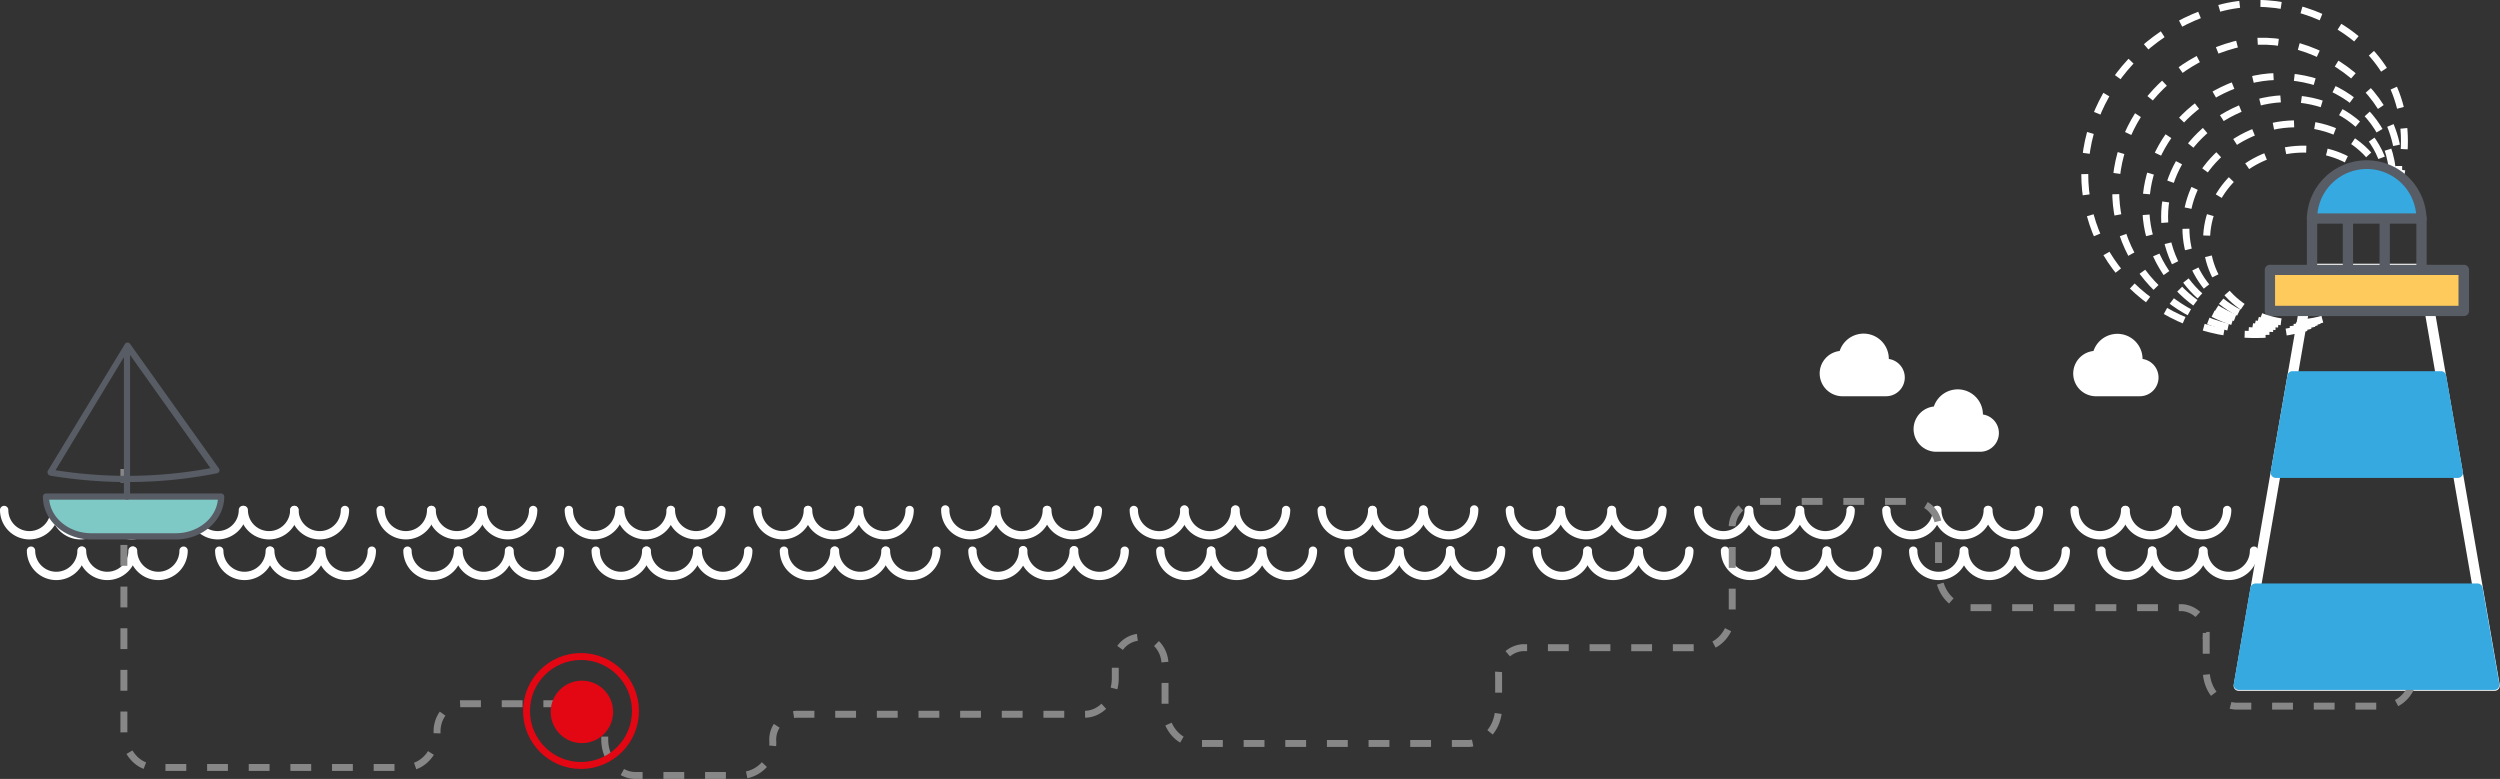 <svg xmlns="http://www.w3.org/2000/svg" viewBox="0 0 360.2 112.23"><rect x="0" y="0" width="360.2" height="112.23" fill="#333333" stroke="none"/><defs><style>.cls-1{fill:#fff;}.cls-2{fill:#585c65;}.cls-3{fill:#fdca5b;}.cls-4{fill:#36a9e1;}.cls-5,.cls-7,.cls-9{fill:none;stroke-miterlimit:10;}.cls-5{stroke:#878787;}.cls-5,.cls-7{stroke-dasharray:3;}.cls-6{fill:#7ec8c6;}.cls-7{stroke:#fff;}.cls-8{fill:#e30613;}.cls-9{stroke:#e30613;}</style></defs><title>cover5</title><g id="Livello_2" data-name="Livello 2"><g id="Livello_1-2" data-name="Livello 1"><path class="cls-1" d="M322,99.29a.74.74,0,0,1-.17-.6l10.43-60.06A.74.74,0,0,1,333,38h16a.74.74,0,0,1,.73.61l10.43,60.06a.78.78,0,0,1-.17.6.71.71,0,0,1-.56.26H322.55A.71.71,0,0,1,322,99.29ZM348.41,39.5H333.6L323.43,98.07h35.15Z"/><path class="cls-2" d="M348.89,39.44a.74.74,0,0,0,.74-.74V31.49a.74.74,0,0,0-1.48,0V38.7A.74.74,0,0,0,348.89,39.44Z"/><path class="cls-2" d="M333.12,39.44a.74.74,0,0,0,.74-.74V31.49a.74.74,0,0,0-1.48,0V38.7A.74.74,0,0,0,333.12,39.44Z"/><path class="cls-2" d="M343.59,39.44a.74.74,0,0,0,.74-.74V31.49a.74.74,0,0,0-1.48,0V38.7A.74.74,0,0,0,343.59,39.44Z"/><path class="cls-2" d="M338.29,39.44a.74.74,0,0,0,.74-.74V31.49a.74.74,0,1,0-1.48,0V38.7A.74.74,0,0,0,338.29,39.44Z"/><rect class="cls-3" x="327.05" y="38.88" width="27.91" height="5.91"/><path class="cls-2" d="M326.31,44.8V38.88a.74.74,0,0,1,.74-.73H355a.74.74,0,0,1,.74.73V44.8a.74.74,0,0,1-.74.74H327.05A.74.74,0,0,1,326.31,44.8Zm27.91-5.18H327.79v4.44h26.43Z"/><polygon class="cls-4" points="354.12 68.08 327.89 68.08 330.29 54.22 351.71 54.22 354.12 68.08"/><polygon class="cls-4" points="359.43 98.67 322.58 98.67 324.98 84.81 357.03 84.81 359.43 98.67"/><path class="cls-4" d="M327.32,68.56a.73.73,0,0,1-.16-.6l2.41-13.86a.73.73,0,0,1,.72-.62h21.43a.74.74,0,0,1,.72.62L354.85,68a.73.73,0,0,1-.73.86H327.89A.73.73,0,0,1,327.32,68.56Z"/><path class="cls-1" d="M317.25,77.72a4.24,4.24,0,0,0,4.24-4.24.6.6,0,0,0-1.2,0,3,3,0,1,1-6.08,0,.6.6,0,1,0-1.2,0A4.24,4.24,0,0,0,317.25,77.72Z"/><path class="cls-1" d="M309.9,77.72a4.24,4.24,0,0,0,4.24-4.24.6.6,0,1,0-1.2,0,3,3,0,0,1-6.08,0,.6.6,0,0,0-1.2,0A4.24,4.24,0,0,0,309.9,77.72Z"/><path class="cls-1" d="M302.55,77.72a4.24,4.24,0,0,0,4.24-4.24.6.6,0,0,0-1.2,0,3,3,0,1,1-6.08,0,.6.6,0,1,0-1.2,0A4.24,4.24,0,0,0,302.55,77.72Z"/><path class="cls-1" d="M321.12,83.58a4.24,4.24,0,0,0,4.24-4.24.6.6,0,0,0-1.2,0,3,3,0,0,1-6.08,0,.6.6,0,1,0-1.2,0A4.24,4.24,0,0,0,321.12,83.58Z"/><path class="cls-1" d="M313.77,83.58A4.24,4.24,0,0,0,318,79.34a.6.6,0,1,0-1.2,0,3,3,0,0,1-6.08,0,.6.6,0,0,0-1.2,0A4.24,4.24,0,0,0,313.77,83.58Z"/><path class="cls-1" d="M306.42,83.58a4.24,4.24,0,0,0,4.24-4.24.6.6,0,0,0-1.2,0,3,3,0,1,1-6.08,0,.6.6,0,0,0-1.2,0A4.24,4.24,0,0,0,306.42,83.58Z"/><path class="cls-1" d="M290.13,77.72a4.24,4.24,0,0,0,4.24-4.24.6.6,0,0,0-1.2,0,3,3,0,0,1-6.08,0,.6.6,0,1,0-1.2,0A4.24,4.24,0,0,0,290.13,77.72Z"/><path class="cls-1" d="M282.78,77.72A4.24,4.24,0,0,0,287,73.48a.6.6,0,1,0-1.2,0,3,3,0,0,1-6.08,0,.6.6,0,0,0-1.2,0A4.24,4.24,0,0,0,282.78,77.72Z"/><path class="cls-1" d="M275.43,77.72a4.24,4.24,0,0,0,4.24-4.24.6.6,0,0,0-1.2,0,3,3,0,0,1-6.08,0,.6.6,0,1,0-1.2,0A4.24,4.24,0,0,0,275.43,77.72Z"/><path class="cls-1" d="M294,83.58a4.24,4.24,0,0,0,4.24-4.24.6.6,0,0,0-1.2,0,3,3,0,1,1-6.08,0,.6.6,0,1,0-1.2,0A4.24,4.24,0,0,0,294,83.58Z"/><path class="cls-1" d="M286.65,83.58a4.24,4.24,0,0,0,4.24-4.24.6.6,0,1,0-1.2,0,3,3,0,0,1-6.08,0,.6.6,0,0,0-1.2,0A4.24,4.24,0,0,0,286.65,83.58Z"/><path class="cls-1" d="M279.3,83.58a4.24,4.24,0,0,0,4.24-4.24.6.6,0,0,0-1.2,0,3,3,0,1,1-6.08,0,.6.6,0,1,0-1.2,0A4.24,4.24,0,0,0,279.3,83.58Z"/><path class="cls-1" d="M263,77.72a4.24,4.24,0,0,0,4.24-4.24.6.6,0,0,0-1.2,0,3,3,0,0,1-6.08,0,.6.6,0,0,0-1.2,0A4.24,4.24,0,0,0,263,77.72Z"/><path class="cls-1" d="M255.66,77.72a4.24,4.24,0,0,0,4.24-4.24.6.6,0,1,0-1.2,0,3,3,0,0,1-6.08,0,.6.6,0,1,0-1.2,0A4.24,4.24,0,0,0,255.66,77.72Z"/><path class="cls-1" d="M248.31,77.72a4.24,4.24,0,0,0,4.24-4.24.6.6,0,0,0-1.2,0,3,3,0,1,1-6.08,0,.6.6,0,0,0-1.2,0A4.24,4.24,0,0,0,248.31,77.72Z"/><path class="cls-1" d="M266.88,83.58a4.24,4.24,0,0,0,4.24-4.24.6.6,0,0,0-1.2,0,3,3,0,1,1-6.08,0,.6.6,0,1,0-1.2,0A4.24,4.24,0,0,0,266.88,83.58Z"/><path class="cls-1" d="M259.53,83.58a4.24,4.24,0,0,0,4.24-4.24.6.6,0,1,0-1.2,0,3,3,0,0,1-6.08,0,.6.6,0,0,0-1.2,0A4.24,4.24,0,0,0,259.53,83.58Z"/><path class="cls-1" d="M252.18,83.58a4.24,4.24,0,0,0,4.24-4.24.6.6,0,0,0-1.2,0,3,3,0,1,1-6.08,0,.6.6,0,1,0-1.2,0A4.24,4.24,0,0,0,252.18,83.58Z"/><path class="cls-1" d="M235.89,77.72a4.24,4.24,0,0,0,4.24-4.24.6.6,0,0,0-.6-.6.6.6,0,0,0-.6.6,3,3,0,0,1-6.08,0,.6.6,0,1,0-1.2,0A4.25,4.25,0,0,0,235.89,77.72Z"/><path class="cls-1" d="M228.54,77.72a4.24,4.24,0,0,0,4.24-4.24.6.6,0,0,0-.6-.6.6.6,0,0,0-.6.6,3,3,0,0,1-6.08,0,.6.6,0,1,0-1.2,0A4.25,4.25,0,0,0,228.54,77.72Z"/><path class="cls-1" d="M221.19,77.72a4.24,4.24,0,0,0,4.24-4.24.6.6,0,1,0-1.2,0,3,3,0,1,1-6.08,0,.6.6,0,1,0-1.2,0A4.24,4.24,0,0,0,221.19,77.72Z"/><path class="cls-1" d="M239.76,83.58A4.24,4.24,0,0,0,244,79.34a.6.6,0,0,0-.6-.6.6.6,0,0,0-.6.6,3,3,0,0,1-6.08,0,.6.6,0,1,0-1.2,0A4.25,4.25,0,0,0,239.76,83.58Z"/><path class="cls-1" d="M232.41,83.58a4.24,4.24,0,0,0,4.24-4.24.6.6,0,1,0-1.2,0,3,3,0,0,1-6.08,0,.6.6,0,1,0-1.2,0A4.24,4.24,0,0,0,232.41,83.58Z"/><path class="cls-1" d="M225.06,83.58a4.24,4.24,0,0,0,4.24-4.24.6.6,0,0,0-1.2,0,3,3,0,1,1-6.08,0,.6.6,0,0,0-1.2,0A4.24,4.24,0,0,0,225.06,83.58Z"/><path class="cls-1" d="M208.77,77.72A4.24,4.24,0,0,0,213,73.48a.6.6,0,1,0-1.19,0,3,3,0,0,1-6.09,0,.6.6,0,0,0-.6-.6.6.6,0,0,0-.6.6A4.25,4.25,0,0,0,208.77,77.72Z"/><path class="cls-1" d="M201.42,77.72a4.24,4.24,0,0,0,4.24-4.24.6.6,0,1,0-1.19,0,3,3,0,0,1-6.09,0,.6.6,0,1,0-1.2,0A4.25,4.25,0,0,0,201.42,77.72Z"/><path class="cls-1" d="M194.07,77.72a4.24,4.24,0,0,0,4.24-4.24.6.6,0,0,0-.6-.6.6.6,0,0,0-.6.6,3,3,0,1,1-6.08,0,.6.6,0,1,0-1.2,0A4.25,4.25,0,0,0,194.07,77.72Z"/><path class="cls-1" d="M212.64,83.58a4.24,4.24,0,0,0,4.24-4.24.6.6,0,1,0-1.19,0,3,3,0,0,1-6.09,0,.6.6,0,1,0-1.2,0A4.25,4.25,0,0,0,212.64,83.58Z"/><path class="cls-1" d="M205.29,83.58a4.24,4.24,0,0,0,4.24-4.24.6.6,0,1,0-1.19,0,3,3,0,0,1-6.09,0,.6.6,0,1,0-1.2,0A4.25,4.25,0,0,0,205.29,83.58Z"/><path class="cls-1" d="M197.94,83.58a4.24,4.24,0,0,0,4.24-4.24.6.6,0,0,0-.6-.6.6.6,0,0,0-.6.6,3,3,0,1,1-6.08,0,.6.6,0,1,0-1.2,0A4.25,4.25,0,0,0,197.94,83.58Z"/><path class="cls-1" d="M181.66,77.72a4.25,4.25,0,0,0,4.24-4.24.6.6,0,1,0-1.2,0,3,3,0,0,1-6.09,0,.6.6,0,1,0-1.19,0A4.24,4.24,0,0,0,181.66,77.72Z"/><path class="cls-1" d="M174.31,77.72a4.25,4.25,0,0,0,4.24-4.24.6.6,0,0,0-.6-.6.6.6,0,0,0-.6.6,3,3,0,0,1-6.09,0,.6.6,0,0,0-.6-.6.6.6,0,0,0-.6.6A4.25,4.25,0,0,0,174.31,77.72Z"/><path class="cls-1" d="M167,77.72a4.24,4.24,0,0,0,4.24-4.24.6.6,0,1,0-1.19,0,3,3,0,0,1-6.09,0,.6.6,0,0,0-.6-.6.6.6,0,0,0-.6.6A4.25,4.25,0,0,0,167,77.72Z"/><path class="cls-1" d="M185.53,83.58a4.25,4.25,0,0,0,4.24-4.24.6.6,0,0,0-.6-.6.6.6,0,0,0-.6.6,3,3,0,0,1-6.09,0,.6.6,0,0,0-.6-.6.6.6,0,0,0-.6.6A4.25,4.25,0,0,0,185.53,83.58Z"/><path class="cls-1" d="M178.17,83.58a4.25,4.25,0,0,0,4.25-4.24.6.6,0,0,0-.6-.6.6.6,0,0,0-.6.6,3,3,0,0,1-6.09,0,.6.6,0,0,0-.6-.6.6.6,0,0,0-.6.6A4.25,4.25,0,0,0,178.17,83.58Z"/><path class="cls-1" d="M170.82,83.58a4.25,4.25,0,0,0,4.25-4.24.6.6,0,0,0-.6-.6.6.6,0,0,0-.6.6,3,3,0,0,1-6.09,0,.6.6,0,0,0-1.2,0A4.25,4.25,0,0,0,170.82,83.58Z"/><path class="cls-1" d="M154.54,77.72a4.25,4.25,0,0,0,4.24-4.24.6.6,0,0,0-1.2,0,3,3,0,1,1-6.08,0,.6.6,0,0,0-.6-.6.6.6,0,0,0-.6.6A4.24,4.24,0,0,0,154.54,77.72Z"/><path class="cls-1" d="M147.19,77.72a4.25,4.25,0,0,0,4.24-4.24.6.6,0,0,0-1.2,0,3,3,0,0,1-6.09,0,.6.6,0,1,0-1.19,0A4.24,4.24,0,0,0,147.19,77.72Z"/><path class="cls-1" d="M139.84,77.72a4.25,4.25,0,0,0,4.24-4.24.6.6,0,0,0-.6-.6.6.6,0,0,0-.6.6,3,3,0,0,1-6.09,0,.6.6,0,1,0-1.19,0A4.24,4.24,0,0,0,139.84,77.72Z"/><path class="cls-1" d="M158.41,83.58a4.25,4.25,0,0,0,4.24-4.24.6.6,0,0,0-1.2,0,3,3,0,0,1-6.09,0,.6.6,0,1,0-1.19,0A4.24,4.24,0,0,0,158.41,83.58Z"/><path class="cls-1" d="M151.06,83.58a4.25,4.25,0,0,0,4.24-4.24.6.6,0,1,0-1.2,0,3,3,0,0,1-6.09,0,.6.6,0,1,0-1.19,0A4.24,4.24,0,0,0,151.06,83.58Z"/><path class="cls-1" d="M143.71,83.58A4.25,4.25,0,0,0,148,79.34a.6.6,0,1,0-1.2,0,3,3,0,0,1-6.09,0,.6.6,0,0,0-.6-.6.6.6,0,0,0-.6.6A4.25,4.25,0,0,0,143.71,83.58Z"/><path class="cls-1" d="M127.42,77.72a4.24,4.24,0,0,0,4.24-4.24.6.6,0,0,0-1.2,0,3,3,0,1,1-6.08,0,.6.6,0,0,0-1.2,0A4.24,4.24,0,0,0,127.42,77.72Z"/><path class="cls-1" d="M120.07,77.72a4.24,4.24,0,0,0,4.24-4.24.6.6,0,0,0-1.2,0,3,3,0,1,1-6.08,0,.6.6,0,0,0-1.2,0A4.24,4.24,0,0,0,120.07,77.72Z"/><path class="cls-1" d="M112.72,77.72A4.25,4.25,0,0,0,117,73.48a.6.6,0,0,0-1.2,0,3,3,0,1,1-6.08,0,.6.6,0,0,0-.6-.6.6.6,0,0,0-.6.6A4.24,4.24,0,0,0,112.72,77.72Z"/><path class="cls-1" d="M131.29,83.58a4.24,4.24,0,0,0,4.24-4.24.6.6,0,0,0-1.2,0,3,3,0,0,1-6.08,0,.6.6,0,0,0-.6-.6.6.6,0,0,0-.6.6A4.24,4.24,0,0,0,131.29,83.58Z"/><path class="cls-1" d="M123.94,83.58a4.25,4.25,0,0,0,4.24-4.24.6.6,0,0,0-1.2,0,3,3,0,1,1-6.08,0,.6.6,0,0,0-.6-.6.6.6,0,0,0-.6.6A4.24,4.24,0,0,0,123.94,83.58Z"/><path class="cls-1" d="M116.59,83.58a4.25,4.25,0,0,0,4.24-4.24.6.6,0,0,0-1.2,0,3,3,0,1,1-6.08,0,.6.6,0,0,0-.6-.6.6.6,0,0,0-.6.6A4.24,4.24,0,0,0,116.59,83.58Z"/><path class="cls-1" d="M100.3,77.72a4.24,4.24,0,0,0,4.24-4.24.6.6,0,1,0-1.2,0,3,3,0,0,1-6.08,0,.6.6,0,1,0-1.2,0A4.24,4.24,0,0,0,100.3,77.72Z"/><path class="cls-1" d="M93,77.72a4.24,4.24,0,0,0,4.24-4.24.6.6,0,0,0-1.2,0,3,3,0,1,1-6.08,0,.6.6,0,0,0-1.2,0A4.24,4.24,0,0,0,93,77.72Z"/><path class="cls-1" d="M85.6,77.72a4.24,4.24,0,0,0,4.24-4.24.6.6,0,0,0-1.2,0,3,3,0,1,1-6.08,0,.6.6,0,1,0-1.2,0A4.24,4.24,0,0,0,85.6,77.72Z"/><path class="cls-1" d="M104.17,83.58a4.24,4.24,0,0,0,4.24-4.24.6.6,0,0,0-1.2,0,3,3,0,1,1-6.08,0,.6.6,0,0,0-1.2,0A4.24,4.24,0,0,0,104.17,83.58Z"/><path class="cls-1" d="M96.82,83.58a4.24,4.24,0,0,0,4.24-4.24.6.6,0,1,0-1.2,0,3,3,0,0,1-6.08,0,.6.6,0,0,0-1.2,0A4.24,4.24,0,0,0,96.82,83.58Z"/><path class="cls-1" d="M89.47,83.58a4.24,4.24,0,0,0,4.24-4.24.6.6,0,0,0-1.2,0,3,3,0,1,1-6.08,0,.6.6,0,1,0-1.2,0A4.24,4.24,0,0,0,89.47,83.58Z"/><path class="cls-1" d="M73.18,77.72a4.24,4.24,0,0,0,4.24-4.24.6.6,0,0,0-1.2,0,3,3,0,1,1-6.08,0,.6.6,0,0,0-1.2,0A4.24,4.24,0,0,0,73.18,77.72Z"/><path class="cls-1" d="M65.83,77.72a4.24,4.24,0,0,0,4.24-4.24.6.6,0,0,0-1.2,0,3,3,0,1,1-6.08,0,.6.6,0,1,0-1.2,0A4.24,4.24,0,0,0,65.83,77.72Z"/><path class="cls-1" d="M58.48,77.72a4.24,4.24,0,0,0,4.24-4.24.6.6,0,1,0-1.2,0,3,3,0,1,1-6.08,0,.6.6,0,0,0-1.2,0A4.24,4.24,0,0,0,58.48,77.72Z"/><path class="cls-1" d="M77.05,83.58a4.24,4.24,0,0,0,4.24-4.24.6.6,0,0,0-1.2,0,3,3,0,0,1-6.08,0,.6.6,0,1,0-1.2,0A4.24,4.24,0,0,0,77.05,83.58Z"/><path class="cls-1" d="M69.7,83.58a4.24,4.24,0,0,0,4.24-4.24.6.6,0,0,0-1.2,0,3,3,0,1,1-6.08,0,.6.6,0,0,0-1.2,0A4.24,4.24,0,0,0,69.7,83.58Z"/><path class="cls-1" d="M62.35,83.58a4.24,4.24,0,0,0,4.24-4.24.6.6,0,0,0-1.2,0,3,3,0,1,1-6.08,0,.6.6,0,1,0-1.2,0A4.24,4.24,0,0,0,62.35,83.58Z"/><path class="cls-1" d="M46.06,77.72a4.24,4.24,0,0,0,4.24-4.24.6.6,0,0,0-1.2,0,3,3,0,1,1-6.08,0,.6.6,0,1,0-1.2,0A4.24,4.24,0,0,0,46.06,77.72Z"/><path class="cls-1" d="M38.71,77.72A4.24,4.24,0,0,0,43,73.48a.6.6,0,1,0-1.2,0,3,3,0,0,1-6.08,0,.6.6,0,1,0-1.2,0A4.24,4.24,0,0,0,38.71,77.72Z"/><path class="cls-1" d="M31.36,77.72a4.24,4.24,0,0,0,4.24-4.24.6.6,0,0,0-1.2,0,3,3,0,0,1-6.08,0,.6.6,0,0,0-1.2,0A4.24,4.24,0,0,0,31.36,77.72Z"/><path class="cls-1" d="M49.93,83.58a4.24,4.24,0,0,0,4.24-4.24.6.6,0,1,0-1.2,0,3,3,0,1,1-6.08,0,.6.6,0,1,0-1.2,0A4.24,4.24,0,0,0,49.93,83.58Z"/><path class="cls-1" d="M42.58,83.58a4.24,4.24,0,0,0,4.24-4.24.6.6,0,1,0-1.2,0,3,3,0,0,1-6.08,0,.6.6,0,0,0-1.2,0A4.24,4.24,0,0,0,42.58,83.58Z"/><path class="cls-1" d="M35.23,83.58a4.24,4.24,0,0,0,4.24-4.24.6.6,0,0,0-1.2,0,3,3,0,1,1-6.08,0,.6.6,0,1,0-1.2,0A4.24,4.24,0,0,0,35.23,83.58Z"/><path class="cls-1" d="M18.94,77.72a4.24,4.24,0,0,0,4.24-4.24.6.6,0,0,0-1.2,0,3,3,0,0,1-6.08,0,.6.6,0,1,0-1.2,0A4.24,4.24,0,0,0,18.94,77.72Z"/><path class="cls-1" d="M11.59,77.72a4.24,4.24,0,0,0,4.24-4.24.6.6,0,1,0-1.2,0,3,3,0,0,1-6.08,0,.6.6,0,0,0-1.2,0A4.24,4.24,0,0,0,11.59,77.72Z"/><path class="cls-1" d="M4.24,77.72a4.24,4.24,0,0,0,4.24-4.24.6.6,0,0,0-1.2,0,3,3,0,0,1-6.08,0,.6.6,0,0,0-1.2,0A4.24,4.24,0,0,0,4.24,77.72Z"/><path class="cls-1" d="M22.81,83.58a4.24,4.24,0,0,0,4.24-4.24.6.6,0,0,0-1.2,0,3,3,0,0,1-6.08,0,.6.6,0,1,0-1.2,0A4.24,4.24,0,0,0,22.81,83.58Z"/><path class="cls-1" d="M15.46,83.58a4.24,4.24,0,0,0,4.24-4.24.6.6,0,1,0-1.2,0,3,3,0,0,1-6.08,0,.6.6,0,1,0-1.2,0A4.24,4.24,0,0,0,15.46,83.58Z"/><path class="cls-1" d="M8.11,83.58a4.24,4.24,0,0,0,4.24-4.24.6.6,0,1,0-1.2,0,3,3,0,0,1-6.08,0,.6.6,0,1,0-1.2,0A4.24,4.24,0,0,0,8.11,83.58Z"/><path class="cls-5" d="M351.37,89.1c-1.88,0-3.42,1.8-3.42,4v3.45c0,2.86-2,5.19-4.42,5.19H322.29c-2.44,0-4.42-2.33-4.42-5.19v-5a3.76,3.76,0,0,0-3.43-4H283.72c-2.44,0-4.42-2.33-4.42-5.19V76.24a3.75,3.75,0,0,0-3.42-4H253a3.75,3.75,0,0,0-3.42,4V88.13c0,2.86-2,5.19-4.42,5.19H219.34a3.75,3.75,0,0,0-3.42,4v4.61c0,2.86-2,5.19-4.42,5.19H172.28c-2.44,0-4.42-2.33-4.42-5.19V95.8c0-2.21-1.54-4-3.42-4h-.33a3.75,3.75,0,0,0-3.42,4v1.92c0,2.86-2,5.19-4.42,5.19H114.76a3.64,3.64,0,0,0-3.42,3.82,4.75,4.75,0,0,1-4.42,5H91.56c-2.44,0-4.43-2.33-4.43-5.19v-1.15c0-2.22-1.53-4-3.42-4H66.39c-1.88,0-3.42,1.8-3.42,4,0,2.86-2,5.19-4.42,5.19H22.27c-2.44,0-4.42-2.33-4.42-5.19V67.57"/><path class="cls-2" d="M18.49,69.46a69.47,69.47,0,0,1-11.09-.9l-.09,0-.18-.07a.44.44,0,0,1-.25-.28.45.45,0,0,1,0-.36L18,49.57a.42.42,0,0,1,.36-.21.43.43,0,0,1,.38.18l12.8,17.95a.44.44,0,0,1,.05.43.42.42,0,0,1-.32.27,65.45,65.45,0,0,1-12.67,1.26h-.06Zm-.13-18.85L8,67.75a66.53,66.53,0,0,0,10.45.81h0a65.62,65.62,0,0,0,11.88-1.11Z"/><path class="cls-6" d="M6.63,71.55h0c0,3.16,2.93,5.73,6.54,5.73H25.32c3.61,0,6.54-2.57,6.54-5.73H6.63Z"/><path class="cls-2" d="M6.18,71.55a.45.45,0,0,1,.45-.45H31.86a.45.45,0,0,1,.45.45c0,3.4-3.14,6.18-7,6.18H13.17C9.32,77.73,6.18,75,6.18,71.55Zm.91.44c.27,2.71,2.89,4.84,6.08,4.84H25.32c3.19,0,5.81-2.13,6.07-4.84Z"/><path class="cls-2" d="M18.3,72a.44.44,0,0,0,.44-.44V50.18a.45.45,0,1,0-.89,0V71.57A.45.45,0,0,0,18.3,72Z"/><path class="cls-4" d="M322,99.15a.74.74,0,0,1-.16-.61l2.4-13.86a.75.75,0,0,1,.73-.61h32a.73.73,0,0,1,.72.61l2.41,13.86a.74.74,0,0,1-.16.61.77.77,0,0,1-.57.26H322.58A.77.77,0,0,1,322,99.15Z"/><path class="cls-7" d="M334.6,46c-7.17,2-14.45-1.83-16.26-8.46s2.54-13.59,9.71-15.54,14.45,1.83,16.26,8.46"/><path class="cls-7" d="M334.21,46.18c-8.29,2.26-16.7-2.12-18.79-9.78s2.93-15.71,11.22-18,17.63,2.66,17.67,12"/><path class="cls-7" d="M333.81,46.4c-9.43,2.57-19-2.41-21.39-11.13s3.34-17.88,12.78-20.46S344.8,18.22,344.07,29"/><path class="cls-7" d="M333.46,46.59c-10.44,2.85-21-2.67-23.68-12.33s3.69-19.8,14.14-22.65,23.58,4.81,20.39,18.82"/><path class="cls-7" d="M332.9,46.89c-12.08,3.3-24.34-3.08-27.38-14.24s4.27-22.89,16.34-26.18,28.51,9.08,22.45,24"/><path class="cls-7" d="M332.32,47.2C318.57,51,304.62,43.7,301.16,31S306,5,319.76,1.2s33.14,7.89,24.55,29.23"/><path class="cls-4" d="M348.89,31.49a7.89,7.89,0,0,0-15.77,0Z"/><path class="cls-1" d="M301.89,57.09a3.27,3.27,0,0,1-.26-6.52,3.63,3.63,0,0,1,7.07,1.15h0a2.7,2.7,0,0,1-.35,5.37h-6.46Z"/><path class="cls-1" d="M278.89,65.09a3.27,3.27,0,0,1-.26-6.52,3.63,3.63,0,0,1,7.07,1.15h0a2.7,2.7,0,0,1-.35,5.37h-6.46Z"/><path class="cls-1" d="M265.33,57.09a3.29,3.29,0,0,1-3.15-3.27,3.26,3.26,0,0,1,2.88-3.25,3.63,3.63,0,0,1,7.08,1.15h0a2.7,2.7,0,0,1-.35,5.37h-6.46Z"/><path class="cls-2" d="M332.37,31.49a.45.45,0,0,1,0-.11,8.63,8.63,0,0,1,17.25.11.74.74,0,0,1-.74.74H333.11A.74.74,0,0,1,332.37,31.49ZM341,24.35a7.15,7.15,0,0,0-7.1,6.4h14.21A7.15,7.15,0,0,0,341,24.35Z"/><circle class="cls-8" cx="83.84" cy="102.57" r="4.5"/><circle class="cls-9" cx="83.71" cy="102.44" r="7.85"/></g></g></svg>